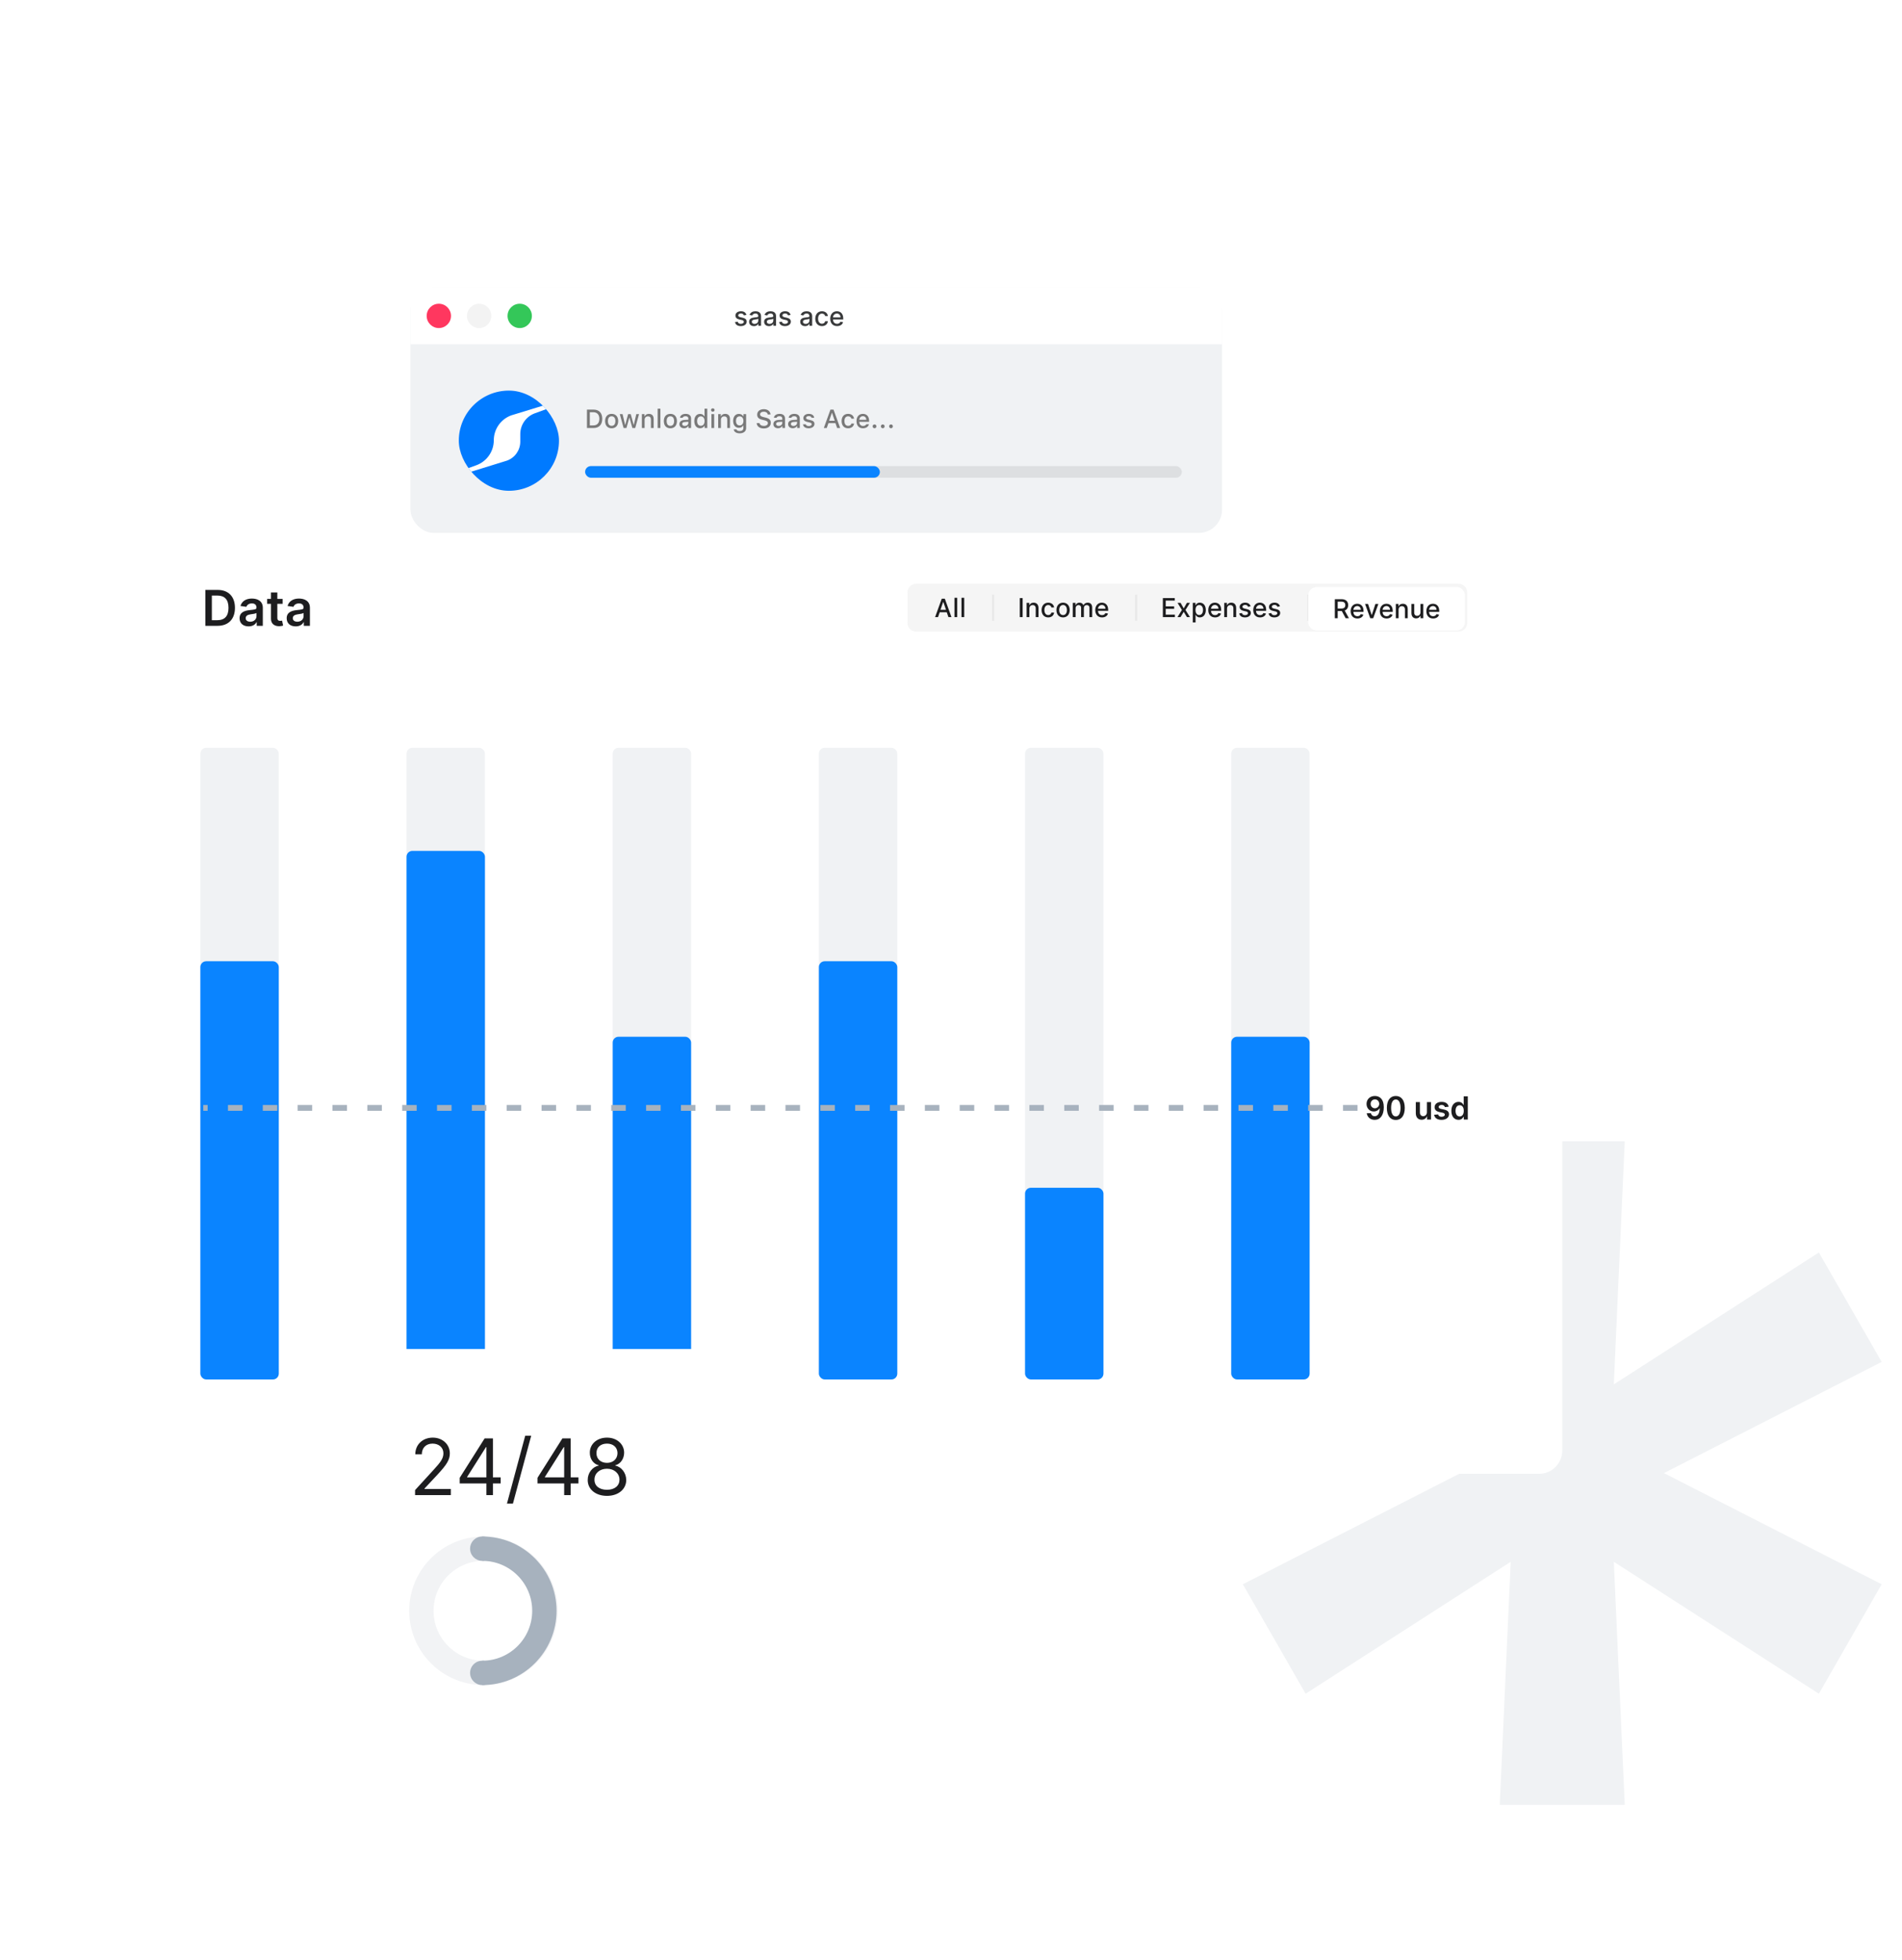 <svg width="1310" height="1350" viewBox="0 0 1310 1350" fill="none" xmlns="http://www.w3.org/2000/svg">
<g clip-path="url(#clip0)">
<path d="M1032.95 786H1119.05L1111.51 953.408L1252.75 862.564L1296 937.937L1146.03 1014.5L1296 1091.06L1252.75 1166.44L1111.51 1075.59L1119.05 1243H1032.95L1040.49 1075.59L899.246 1166.44L856 1091.06L1005.97 1014.5L856 937.937L899.246 862.564L1040.49 953.408L1032.95 786Z" fill="#F0F2F4"/>
<g filter="url(#filter0_d)">
<rect x="76" y="335" width="1000" height="680" rx="16" fill="white"/>
<rect x="1016" y="526" width="5" height="13" fill="white"/>
<path d="M149.818 431C157.352 431 161.82 426.339 161.82 418.612C161.82 410.909 157.352 406.273 149.987 406.273H141.439V431H149.818ZM145.918 427.124V410.148H149.734C154.756 410.148 157.376 412.95 157.376 418.612C157.376 424.299 154.756 427.124 149.601 427.124H145.918ZM171.219 431.374C174.129 431.374 175.868 430.01 176.664 428.452H176.809V431H181.011V418.588C181.011 413.686 177.015 412.213 173.477 412.213C169.577 412.213 166.583 413.952 165.617 417.332L169.698 417.912C170.132 416.644 171.364 415.558 173.501 415.558C175.529 415.558 176.64 416.596 176.64 418.419V418.491C176.64 419.747 175.324 419.808 172.052 420.158C168.454 420.544 165.013 421.619 165.013 425.796C165.013 429.442 167.681 431.374 171.219 431.374ZM172.354 428.163C170.531 428.163 169.227 427.33 169.227 425.724C169.227 424.045 170.688 423.345 172.644 423.067C173.791 422.911 176.085 422.621 176.652 422.162V424.347C176.652 426.412 174.986 428.163 172.354 428.163ZM194.667 412.455H191.008V408.011H186.637V412.455H184.005V415.835H186.637V426.146C186.613 429.636 189.149 431.35 192.433 431.254C193.676 431.217 194.534 430.976 195.005 430.819L194.268 427.402C194.027 427.462 193.532 427.571 192.988 427.571C191.89 427.571 191.008 427.185 191.008 425.422V415.835H194.667V412.455ZM203.659 431.374C206.568 431.374 208.307 430.01 209.104 428.452H209.249V431H213.45V418.588C213.45 413.686 209.454 412.213 205.916 412.213C202.017 412.213 199.022 413.952 198.056 417.332L202.137 417.912C202.572 416.644 203.803 415.558 205.941 415.558C207.969 415.558 209.08 416.596 209.08 418.419V418.491C209.08 419.747 207.764 419.808 204.492 420.158C200.894 420.544 197.453 421.619 197.453 425.796C197.453 429.442 200.121 431.374 203.659 431.374ZM204.794 428.163C202.97 428.163 201.666 427.33 201.666 425.724C201.666 424.045 203.127 423.345 205.083 423.067C206.23 422.911 208.524 422.621 209.092 422.162V424.347C209.092 426.412 207.426 428.163 204.794 428.163Z" fill="#1D1D1F"/>
<rect x="138" y="515" width="54" height="435" rx="4" fill="#F0F2F4"/>
<rect x="138" y="662" width="54" height="288" rx="4" fill="#0A84FF"/>
<rect x="280" y="515" width="54" height="435" rx="4" fill="#F0F2F4"/>
<rect x="280" y="586" width="54" height="364" rx="4" fill="#0A84FF"/>
<rect x="422" y="515" width="54" height="435" rx="4" fill="#F0F2F4"/>
<rect x="422" y="714" width="54" height="236" rx="4" fill="#0A84FF"/>
<rect x="564" y="515" width="54" height="435" rx="4" fill="#F0F2F4"/>
<rect x="564" y="662" width="54" height="288" rx="4" fill="#0A84FF"/>
<rect x="706" y="515" width="54" height="435" rx="4" fill="#F0F2F4"/>
<rect x="706" y="818" width="54" height="132" rx="4" fill="#0A84FF"/>
<rect x="848" y="515" width="54" height="435" rx="4" fill="#F0F2F4"/>
<rect x="848" y="714" width="54" height="236" rx="4" fill="#0A84FF"/>
<path d="M935 763L140 763" stroke="#A7B2BE" stroke-width="4" stroke-dasharray="10 14"/>
<path d="M946.977 754.781C943.508 754.758 941.203 757.141 941.203 760.266C941.211 763.281 943.359 765.461 946.164 765.461C947.891 765.461 949.391 764.625 950.164 763.25H950.273C950.266 766.672 949.023 768.711 946.813 768.711C945.43 768.711 944.5 767.914 944.211 766.641H941.359C941.688 769.289 943.781 771.219 946.813 771.219C950.648 771.219 953.094 768.016 953.086 762.508C953.078 756.68 950.047 754.797 946.977 754.781ZM946.984 757.125C948.695 757.125 949.953 758.547 949.953 760.18C949.961 761.836 948.641 763.258 946.953 763.258C945.25 763.258 944.023 761.914 944.016 760.203C944.016 758.484 945.289 757.125 946.984 757.125ZM961.362 771.305C965.221 771.313 967.526 768.266 967.526 763.016C967.526 757.797 965.205 754.781 961.362 754.781C957.518 754.781 955.205 757.789 955.198 763.016C955.198 768.258 957.502 771.305 961.362 771.305ZM961.362 768.859C959.369 768.859 958.119 766.859 958.127 763.016C958.135 759.203 959.377 757.195 961.362 757.195C963.354 757.195 964.596 759.203 964.604 763.016C964.604 766.859 963.362 768.859 961.362 768.859ZM982.778 765.953C982.778 767.781 981.473 768.687 980.223 768.687C978.864 768.687 977.958 767.727 977.958 766.203V759H975.13V766.641C975.13 769.523 976.77 771.156 979.13 771.156C980.926 771.156 982.192 770.211 982.739 768.867H982.864V771H985.606V759H982.778V765.953ZM997.759 762.172C997.368 760.141 995.743 758.844 992.931 758.844C990.04 758.844 988.071 760.266 988.079 762.484C988.071 764.234 989.149 765.391 991.454 765.867L993.501 766.297C994.603 766.539 995.118 766.984 995.118 767.664C995.118 768.484 994.228 769.102 992.884 769.102C991.587 769.102 990.743 768.539 990.501 767.461L987.743 767.727C988.095 769.93 989.946 771.234 992.892 771.234C995.892 771.234 998.009 769.68 998.017 767.406C998.009 765.695 996.907 764.648 994.642 764.156L992.595 763.719C991.376 763.445 990.892 763.023 990.899 762.328C990.892 761.516 991.79 760.953 992.97 760.953C994.274 760.953 994.962 761.664 995.181 762.453L997.759 762.172ZM1004.56 771.211C1006.62 771.211 1007.55 769.984 1008 769.109H1008.17V771H1010.95V755H1008.12V760.984H1008C1007.57 760.117 1006.69 758.844 1004.57 758.844C1001.8 758.844 999.616 761.016 999.616 765.016C999.616 768.969 1001.73 771.211 1004.56 771.211ZM1005.35 768.891C1003.48 768.891 1002.5 767.25 1002.5 765C1002.5 762.766 1003.47 761.164 1005.35 761.164C1007.17 761.164 1008.17 762.672 1008.17 765C1008.17 767.328 1007.16 768.891 1005.35 768.891Z" fill="#1D1D1F"/>
</g>
<path d="M625 408.001C625 404.687 627.687 402 631.001 402H1004.52C1007.84 402 1010.52 404.687 1010.52 408.001V429.001C1010.52 432.315 1007.84 435.002 1004.52 435.002H631.001C627.687 435.002 625 432.315 625 429.001V408.001Z" fill="#313135" fill-opacity="0.05"/>
<path d="M653.229 425.001H655.321L650.741 412.316H648.623L644.043 425.001H646.065L647.234 421.634H652.068L653.229 425.001ZM649.581 414.619H649.73L651.567 419.982H647.735L649.581 414.619ZM657.404 425.001H659.294V411.692H657.404V425.001ZM662.222 425.001H664.111V411.692H662.222V425.001Z" fill="#1D1D1F"/>
<rect x="683.256" y="409.5" width="1.5" height="18.003" fill="black" fill-opacity="0.05"/>
<path d="M704.347 411.908H702.372V425.001H704.347V411.908ZM708.982 419.17C708.982 417.604 709.941 416.709 711.271 416.709C712.569 416.709 713.355 417.559 713.355 418.985V425.001H715.267V418.755C715.267 416.326 713.93 415.053 711.923 415.053C710.446 415.053 709.481 415.737 709.027 416.779H708.905V415.181H707.071V425.001H708.982V419.17ZM721.967 425.199C724.287 425.199 725.79 423.805 726.001 421.894H724.14C723.897 422.955 723.073 423.582 721.979 423.582C720.362 423.582 719.32 422.233 719.32 420.091C719.32 417.988 720.381 416.664 721.979 416.664C723.194 416.664 723.936 417.432 724.14 418.352H726.001C725.796 416.37 724.179 415.053 721.947 415.053C719.179 415.053 717.389 417.137 717.389 420.136C717.389 423.096 719.115 425.199 721.967 425.199ZM732.181 425.199C734.949 425.199 736.759 423.173 736.759 420.136C736.759 417.08 734.949 415.053 732.181 415.053C729.413 415.053 727.604 417.08 727.604 420.136C727.604 423.173 729.413 425.199 732.181 425.199ZM732.188 423.594C730.378 423.594 729.534 422.015 729.534 420.129C729.534 418.25 730.378 416.652 732.188 416.652C733.984 416.652 734.828 418.25 734.828 420.129C734.828 422.015 733.984 423.594 732.188 423.594ZM738.892 425.001H740.804V418.947C740.804 417.623 741.731 416.703 742.818 416.703C743.879 416.703 744.614 417.406 744.614 418.474V425.001H746.519V418.742C746.519 417.559 747.242 416.703 748.488 416.703C749.499 416.703 750.33 417.265 750.33 418.595V425.001H752.241V418.416C752.241 416.172 750.988 415.053 749.211 415.053C747.798 415.053 746.737 415.731 746.264 416.779H746.161C745.733 415.705 744.832 415.053 743.521 415.053C742.223 415.053 741.258 415.699 740.849 416.779H740.727V415.181H738.892V425.001ZM759.035 425.199C761.177 425.199 762.692 424.144 763.127 422.546L761.318 422.22C760.973 423.147 760.141 423.62 759.055 423.62C757.418 423.62 756.318 422.559 756.267 420.666H763.249V419.989C763.249 416.441 761.126 415.053 758.901 415.053C756.165 415.053 754.362 417.137 754.362 420.155C754.362 423.205 756.139 425.199 759.035 425.199ZM756.274 419.234C756.35 417.841 757.36 416.632 758.914 416.632C760.397 416.632 761.369 417.732 761.375 419.234H756.274Z" fill="#1D1D1F"/>
<rect x="781.762" y="409.5" width="1.5" height="18.003" fill="black" fill-opacity="0.05"/>
<path d="M800.918 425.001H809.203V423.3H802.893V419.292H808.698V417.598H802.893V413.608H809.127V411.908H800.918V425.001ZM813.121 415.181H811.024L814.041 420.091L810.985 425.001H813.082L815.288 421.331L817.5 425.001H819.591L816.503 420.091L819.565 415.181H817.474L815.288 419.004L813.121 415.181ZM821.528 428.683H823.439V423.473H823.554C823.899 424.1 824.603 425.193 826.393 425.193C828.771 425.193 830.497 423.288 830.497 420.11C830.497 416.926 828.745 415.053 826.374 415.053C824.552 415.053 823.893 416.166 823.554 416.773H823.394V415.181H821.528V428.683ZM823.401 420.091C823.401 418.039 824.296 416.677 825.964 416.677C827.697 416.677 828.566 418.141 828.566 420.091C828.566 422.06 827.671 423.563 825.964 423.563C824.321 423.563 823.401 422.156 823.401 420.091ZM836.871 425.199C839.013 425.199 840.528 424.144 840.963 422.546L839.153 422.22C838.808 423.147 837.977 423.62 836.89 423.62C835.254 423.62 834.154 422.559 834.103 420.666H841.084V419.989C841.084 416.441 838.962 415.053 836.737 415.053C834.001 415.053 832.198 417.137 832.198 420.155C832.198 423.205 833.975 425.199 836.871 425.199ZM834.109 419.234C834.186 417.841 835.196 416.632 836.75 416.632C838.233 416.632 839.205 417.732 839.211 419.234H834.109ZM845.117 419.17C845.117 417.604 846.076 416.709 847.405 416.709C848.703 416.709 849.49 417.559 849.49 418.985V425.001H851.401V418.755C851.401 416.326 850.065 415.053 848.057 415.053C846.581 415.053 845.615 415.737 845.161 416.779H845.04V415.181H843.205V425.001H845.117V419.17ZM861.323 417.579C860.927 416.051 859.731 415.053 857.609 415.053C855.39 415.053 853.818 416.223 853.818 417.962C853.818 419.356 854.662 420.283 856.503 420.692L858.165 421.056C859.111 421.267 859.552 421.689 859.552 422.303C859.552 423.064 858.74 423.658 857.487 423.658C856.343 423.658 855.608 423.166 855.378 422.201L853.53 422.482C853.85 424.221 855.294 425.199 857.5 425.199C859.872 425.199 861.515 423.94 861.515 422.162C861.515 420.775 860.633 419.918 858.83 419.503L857.27 419.145C856.19 418.889 855.723 418.525 855.729 417.86C855.723 417.105 856.541 416.568 857.628 416.568C858.817 416.568 859.367 417.227 859.591 417.885L861.323 417.579ZM867.849 425.199C869.991 425.199 871.506 424.144 871.941 422.546L870.131 422.22C869.786 423.147 868.955 423.62 867.868 423.62C866.232 423.62 865.132 422.559 865.081 420.666H872.062V419.989C872.062 416.441 869.94 415.053 867.715 415.053C864.978 415.053 863.176 417.137 863.176 420.155C863.176 423.205 864.953 425.199 867.849 425.199ZM865.087 419.234C865.164 417.841 866.174 416.632 867.727 416.632C869.211 416.632 870.182 417.732 870.189 419.234H865.087ZM881.541 417.579C881.145 416.051 879.95 415.053 877.827 415.053C875.609 415.053 874.036 416.223 874.036 417.962C874.036 419.356 874.88 420.283 876.721 420.692L878.383 421.056C879.329 421.267 879.771 421.689 879.771 422.303C879.771 423.064 878.959 423.658 877.706 423.658C876.561 423.658 875.826 423.166 875.596 422.201L873.748 422.482C874.068 424.221 875.513 425.199 877.718 425.199C880.09 425.199 881.733 423.94 881.733 422.162C881.733 420.775 880.851 419.918 879.048 419.503L877.488 419.145C876.408 418.889 875.941 418.525 875.947 417.86C875.941 417.105 876.759 416.568 877.846 416.568C879.035 416.568 879.585 417.227 879.809 417.885L881.541 417.579Z" fill="#1D1D1F"/>
<rect x="900.268" y="409.5" width="1.5" height="18.003" fill="black" fill-opacity="0.05"/>
<g filter="url(#filter1_d)">
<path d="M901.018 409.501C901.018 406.187 903.704 403.5 907.019 403.5H1003.02C1006.34 403.5 1009.02 406.187 1009.02 409.501V427.501C1009.02 430.815 1006.34 433.502 1003.02 433.502H907.019C903.704 433.502 901.018 430.815 901.018 427.501V409.501Z" fill="white"/>
<path d="M919.363 425.001H921.338V420.046H924.023C924.068 420.046 924.107 420.046 924.151 420.046L926.811 425.001H929.061L926.159 419.701C927.763 419.107 928.563 417.77 928.563 416.012C928.563 413.602 927.067 411.908 924.03 411.908H919.363V425.001ZM921.338 418.346V413.602H923.819C925.769 413.602 926.574 414.529 926.574 416.012C926.574 417.489 925.769 418.346 923.844 418.346H921.338ZM934.922 425.199C937.064 425.199 938.579 424.144 939.014 422.546L937.204 422.22C936.859 423.147 936.028 423.62 934.941 423.62C933.305 423.62 932.205 422.559 932.154 420.666H939.135V419.989C939.135 416.441 937.013 415.053 934.788 415.053C932.052 415.053 930.249 417.137 930.249 420.155C930.249 423.205 932.026 425.199 934.922 425.199ZM932.16 419.234C932.237 417.841 933.247 416.632 934.801 416.632C936.284 416.632 937.256 417.732 937.262 419.234H932.16ZM949.358 415.181H947.306L944.825 422.738H944.723L942.236 415.181H940.184L943.751 425.001H945.797L949.358 415.181ZM955.035 425.199C957.177 425.199 958.692 424.144 959.126 422.546L957.317 422.22C956.972 423.147 956.141 423.62 955.054 423.62C953.417 423.62 952.318 422.559 952.267 420.666H959.248V419.989C959.248 416.441 957.125 415.053 954.901 415.053C952.164 415.053 950.362 417.137 950.362 420.155C950.362 423.205 952.139 425.199 955.035 425.199ZM952.273 419.234C952.35 417.841 953.36 416.632 954.913 416.632C956.397 416.632 957.368 417.732 957.375 419.234H952.273ZM963.28 419.17C963.28 417.604 964.239 416.709 965.569 416.709C966.867 416.709 967.653 417.559 967.653 418.985V425.001H969.565V418.755C969.565 416.326 968.229 415.053 966.221 415.053C964.744 415.053 963.779 415.737 963.325 416.779H963.204V415.181H961.369V425.001H963.28V419.17ZM978.349 420.929C978.355 422.597 977.115 423.39 976.041 423.39C974.858 423.39 974.04 422.533 974.04 421.197V415.181H972.128V421.427C972.128 423.863 973.465 425.129 975.351 425.129C976.827 425.129 977.831 424.349 978.285 423.3H978.387V425.001H980.267V415.181H978.349V420.929ZM987.068 425.199C989.209 425.199 990.724 424.144 991.159 422.546L989.35 422.22C989.005 423.147 988.174 423.62 987.087 423.62C985.45 423.62 984.351 422.559 984.299 420.666H991.281V419.989C991.281 416.441 989.158 415.053 986.933 415.053C984.197 415.053 982.394 417.137 982.394 420.155C982.394 423.205 984.172 425.199 987.068 425.199ZM984.306 419.234C984.383 417.841 985.393 416.632 986.946 416.632C988.429 416.632 989.401 417.732 989.407 419.234H984.306Z" fill="#1D1D1F"/>
</g>
<g filter="url(#filter2_d)">
<rect x="255" y="925" width="260" height="260" rx="16" fill="white"/>
<circle cx="333" cy="1105.32" r="42.774" stroke="#A7B2BE" stroke-opacity="0.15" stroke-width="16.774"/>
<path d="M332.162 1148.1C355.785 1148.1 374.936 1128.95 374.936 1105.32C374.936 1081.7 355.785 1062.55 332.162 1062.55" stroke="#A7B2BE" stroke-width="16.774" stroke-linejoin="round"/>
<circle cx="332.161" cy="1148.1" r="8.387" fill="#A7B2BE"/>
<circle cx="332.161" cy="1062.55" r="8.387" fill="#A7B2BE"/>
<path d="M285.88 1025.65H310.507V1021.45H292.361V1021.15L301.129 1011.77C307.839 1004.58 309.821 1001.23 309.821 996.9C309.821 990.877 304.942 986.073 298.079 986.073C291.236 986.073 286.032 990.724 286.032 997.586H290.531C290.531 993.145 293.409 990.191 297.927 990.191C302.159 990.191 305.399 992.783 305.399 996.9C305.399 1000.5 303.283 1003.17 298.766 1008.11L285.88 1022.21V1025.65ZM316.626 1017.64H335.002V1025.65H339.5V1017.64H344.837V1013.45H339.5V986.607H333.782L316.626 1013.75V1017.64ZM335.002 1013.45H321.735V1013.14L334.697 992.63H335.002V1013.45ZM365.858 984.777H361.74L349.16 1031.52H353.277L365.858 984.777ZM370.199 1017.64H388.574V1025.65H393.073V1017.64H398.41V1013.45H393.073V986.607H387.354L370.199 1013.75V1017.64ZM388.574 1013.45H375.307V1013.14L388.269 992.63H388.574V1013.45ZM418.058 1026.18C425.854 1026.18 431.286 1021.62 431.325 1015.28C431.286 1010.34 427.989 1006.15 423.776 1005.36V1005.13C427.436 1004.18 429.838 1000.6 429.876 996.443C429.838 990.496 424.844 986.073 418.058 986.073C411.196 986.073 406.201 990.496 406.24 996.443C406.201 1000.6 408.603 1004.18 412.339 1005.13V1005.36C408.05 1006.15 404.753 1010.34 404.791 1015.28C404.753 1021.62 410.185 1026.18 418.058 1026.18ZM418.058 1021.99C412.701 1021.99 409.404 1019.24 409.442 1015.05C409.404 1010.64 413.045 1007.5 418.058 1007.5C422.995 1007.5 426.635 1010.64 426.674 1015.05C426.635 1019.24 423.338 1021.99 418.058 1021.99ZM418.058 1003.46C413.788 1003.46 410.776 1000.79 410.814 996.748C410.776 992.783 413.674 990.191 418.058 990.191C422.366 990.191 425.263 992.783 425.301 996.748C425.263 1000.79 422.251 1003.46 418.058 1003.46Z" fill="#1D1D1F"/>
<path d="M295.27 962.888H295.453L298.583 973.839H301.828L306.22 957.292H302.643L300.086 968.954H299.902L296.829 957.292H293.905L290.889 968.954H290.706L288.126 957.292H284.525L288.905 973.839H292.173L295.27 962.888ZM312.997 963.473C314.557 963.473 315.566 964.516 315.634 966.19H310.245C310.36 964.551 311.449 963.473 312.997 963.473ZM315.703 970.238C315.348 971.075 314.442 971.545 313.123 971.545C311.38 971.545 310.279 970.376 310.234 968.495V968.323H318.914V967.303C318.914 963.289 316.712 960.916 312.986 960.916C309.225 960.916 306.908 963.461 306.908 967.578C306.908 971.683 309.179 974.114 313.031 974.114C316.128 974.114 318.306 972.623 318.811 970.238H315.703ZM327.124 963.473C328.684 963.473 329.693 964.516 329.761 966.19H324.372C324.487 964.551 325.576 963.473 327.124 963.473ZM329.83 970.238C329.475 971.075 328.569 971.545 327.25 971.545C325.507 971.545 324.406 970.376 324.361 968.495V968.323H333.041V967.303C333.041 963.289 330.839 960.916 327.113 960.916C323.352 960.916 321.035 963.461 321.035 967.578C321.035 971.683 323.306 974.114 327.158 974.114C330.255 974.114 332.433 972.623 332.938 970.238H329.83ZM339.439 966.133H339.233V956.363H335.896V973.839H339.233V969.642L340.15 968.702L343.843 973.839H347.799L342.65 966.615L347.466 961.191H343.671L339.439 966.133ZM350.023 973.839H353.36V956.363H350.023V973.839ZM358.405 978.437C361.559 978.437 363.107 977.29 364.185 974.034L368.542 961.191H365.01L362.35 970.777H362.144L359.483 961.191H355.802L360.24 973.919L360.125 974.378C359.85 975.341 359.139 975.742 357.889 975.742C357.752 975.742 357.247 975.742 357.133 975.719V978.403C357.27 978.425 358.279 978.437 358.405 978.437ZM391.796 967.085V964.975H384.848V967.578H388.437L388.425 967.876C388.356 969.871 386.786 971.213 384.515 971.213C381.786 971.213 380.066 969.057 380.066 965.514C380.066 962.039 381.706 959.918 384.377 959.918C386.304 959.918 387.691 960.893 388.207 962.567H391.647C391.166 959.127 388.288 956.868 384.377 956.868C379.561 956.868 376.523 960.216 376.523 965.548C376.523 970.961 379.539 974.263 384.458 974.263C388.976 974.263 391.796 971.511 391.796 967.085ZM400.397 974.114C404.284 974.114 406.623 971.649 406.623 967.509C406.623 963.404 404.249 960.916 400.397 960.916C396.544 960.916 394.17 963.415 394.17 967.509C394.17 971.649 396.509 974.114 400.397 974.114ZM400.397 971.385C398.608 971.385 397.599 969.974 397.599 967.509C397.599 965.078 398.619 963.645 400.397 963.645C402.162 963.645 403.194 965.078 403.194 967.509C403.194 969.963 402.174 971.385 400.397 971.385ZM413.916 971.522C412.758 971.522 411.944 970.949 411.944 970.009C411.944 969.103 412.643 968.587 414.076 968.484L416.633 968.323V969.252C416.633 970.536 415.464 971.522 413.916 971.522ZM412.815 974.034C414.455 974.034 415.831 973.346 416.484 972.188H416.691V973.839H419.924V965.204C419.924 962.498 418.032 960.916 414.684 960.916C411.508 960.916 409.364 962.383 409.146 964.723H412.219C412.494 963.966 413.297 963.553 414.501 963.553C415.877 963.553 416.633 964.149 416.633 965.204V966.236L413.572 966.42C410.43 966.603 408.676 967.933 408.676 970.227C408.676 972.543 410.384 974.034 412.815 974.034ZM423.319 973.839H426.655V956.363H423.319V973.839Z" fill="white"/>
</g>
<rect x="282.694" y="198" width="559" height="169" rx="16" fill="#F0F2F4"/>
<path d="M282.694 211.967C282.694 204.253 288.947 198 296.661 198H827.727C835.441 198 841.694 204.253 841.694 211.967V237.107H282.694V211.967Z" fill="white"/>
<circle cx="357.956" cy="217.554" r="8.38" fill="#34C759"/>
<circle cx="330.022" cy="217.554" r="8.38" fill="black" fill-opacity="0.05" style="mix-blend-mode:luminosity"/>
<circle cx="302.247" cy="217.554" r="8.38" fill="#FF375F"/>
<g style="mix-blend-mode:multiply" opacity="0.9">
<path d="M514.095 216.894C513.695 215.353 512.489 214.347 510.349 214.347C508.111 214.347 506.525 215.527 506.525 217.281C506.525 218.687 507.376 219.622 509.233 220.034L510.91 220.402C511.864 220.615 512.309 221.04 512.309 221.659C512.309 222.427 511.49 223.026 510.226 223.026C509.072 223.026 508.33 222.53 508.098 221.556L506.235 221.84C506.557 223.594 508.014 224.58 510.239 224.58C512.631 224.58 514.288 223.31 514.288 221.517C514.288 220.118 513.398 219.254 511.58 218.835L510.007 218.474C508.917 218.216 508.446 217.849 508.453 217.178C508.446 216.417 509.272 215.876 510.368 215.876C511.567 215.876 512.122 216.54 512.347 217.204L514.095 216.894ZM519.29 224.599C520.928 224.599 521.85 223.768 522.217 223.026H522.295V224.38H524.178V217.803C524.178 214.921 521.908 214.347 520.335 214.347C518.542 214.347 516.892 215.07 516.247 216.875L518.059 217.288C518.342 216.585 519.064 215.908 520.36 215.908C521.605 215.908 522.243 216.559 522.243 217.681V217.726C522.243 218.429 521.521 218.416 519.741 218.622C517.865 218.842 515.944 219.332 515.944 221.582C515.944 223.529 517.407 224.599 519.29 224.599ZM519.709 223.052C518.62 223.052 517.833 222.562 517.833 221.608C517.833 220.576 518.748 220.208 519.864 220.06C520.489 219.976 521.972 219.809 522.25 219.531V220.808C522.25 221.982 521.315 223.052 519.709 223.052ZM529.628 224.599C531.265 224.599 532.187 223.768 532.555 223.026H532.632V224.38H534.515V217.803C534.515 214.921 532.245 214.347 530.672 214.347C528.88 214.347 527.229 215.07 526.584 216.875L528.396 217.288C528.68 216.585 529.402 215.908 530.698 215.908C531.942 215.908 532.581 216.559 532.581 217.681V217.726C532.581 218.429 531.858 218.416 530.079 218.622C528.203 218.842 526.281 219.332 526.281 221.582C526.281 223.529 527.745 224.599 529.628 224.599ZM530.047 223.052C528.957 223.052 528.17 222.562 528.17 221.608C528.17 220.576 529.086 220.208 530.201 220.06C530.827 219.976 532.31 219.809 532.587 219.531V220.808C532.587 221.982 531.652 223.052 530.047 223.052ZM544.504 216.894C544.104 215.353 542.899 214.347 540.758 214.347C538.521 214.347 536.935 215.527 536.935 217.281C536.935 218.687 537.786 219.622 539.643 220.034L541.319 220.402C542.273 220.615 542.718 221.04 542.718 221.659C542.718 222.427 541.899 223.026 540.636 223.026C539.481 223.026 538.74 222.53 538.508 221.556L536.644 221.84C536.967 223.594 538.424 224.58 540.648 224.58C543.041 224.58 544.698 223.31 544.698 221.517C544.698 220.118 543.808 219.254 541.99 218.835L540.416 218.474C539.327 218.216 538.856 217.849 538.862 217.178C538.856 216.417 539.681 215.876 540.777 215.876C541.977 215.876 542.531 216.54 542.757 217.204L544.504 216.894ZM554.505 224.599C556.143 224.599 557.065 223.768 557.432 223.026H557.509V224.38H559.392V217.803C559.392 214.921 557.123 214.347 555.549 214.347C553.757 214.347 552.106 215.07 551.461 216.875L553.273 217.288C553.557 216.585 554.279 215.908 555.575 215.908C556.82 215.908 557.458 216.559 557.458 217.681V217.726C557.458 218.429 556.736 218.416 554.956 218.622C553.08 218.842 551.158 219.332 551.158 221.582C551.158 223.529 552.622 224.599 554.505 224.599ZM554.924 223.052C553.834 223.052 553.048 222.562 553.048 221.608C553.048 220.576 553.963 220.208 555.079 220.06C555.704 219.976 557.187 219.809 557.464 219.531V220.808C557.464 221.982 556.529 223.052 554.924 223.052ZM566.132 224.58C568.472 224.58 569.988 223.174 570.2 221.247H568.324C568.079 222.317 567.247 222.949 566.145 222.949C564.513 222.949 563.462 221.588 563.462 219.428C563.462 217.307 564.533 215.972 566.145 215.972C567.37 215.972 568.118 216.746 568.324 217.674H570.2C569.994 215.676 568.363 214.347 566.112 214.347C563.321 214.347 561.515 216.449 561.515 219.473C561.515 222.459 563.256 224.58 566.132 224.58ZM576.531 224.58C578.691 224.58 580.219 223.516 580.657 221.904L578.832 221.575C578.484 222.51 577.646 222.987 576.55 222.987C574.899 222.987 573.79 221.917 573.739 220.009H580.78V219.325C580.78 215.747 578.639 214.347 576.395 214.347C573.635 214.347 571.817 216.449 571.817 219.493C571.817 222.568 573.61 224.58 576.531 224.58ZM573.745 218.564C573.822 217.159 574.841 215.94 576.408 215.94C577.904 215.94 578.884 217.049 578.89 218.564H573.745Z" fill="#232526"/>
</g>
<g filter="url(#filter3_i)">
<rect x="403" y="321" width="411" height="8" rx="4" fill="black" fill-opacity="0.08"/>
</g>
<rect x="403" y="321" width="203" height="8" rx="4" fill="#0A84FF"/>
<g style="mix-blend-mode:luminosity">
<path d="M404.264 282.097V294.769H408.839C412.615 294.769 414.802 292.442 414.802 288.393C414.802 284.407 412.597 282.097 408.839 282.097H404.264ZM406.231 283.888H408.619C411.245 283.888 412.799 285.557 412.799 288.42C412.799 291.326 411.271 292.977 408.619 292.977H406.231V283.888ZM421.274 294.953C424.066 294.953 425.779 293.083 425.779 289.983C425.779 286.901 424.057 285.021 421.274 285.021C418.481 285.021 416.76 286.901 416.76 289.983C416.76 293.083 418.472 294.953 421.274 294.953ZM421.274 293.276C419.631 293.276 418.709 292.073 418.709 289.983C418.709 287.91 419.631 286.699 421.274 286.699C422.907 286.699 423.838 287.91 423.838 289.983C423.838 292.064 422.907 293.276 421.274 293.276ZM440.136 285.206H438.248L436.545 292.503H436.395L434.428 285.206H432.619L430.652 292.503H430.512L428.799 285.206H426.885L429.519 294.769H431.46L433.427 287.726H433.577L435.552 294.769H437.511L440.136 285.206ZM442.086 294.769H443.974V289.175C443.974 287.682 444.861 286.751 446.257 286.751C447.653 286.751 448.321 287.515 448.321 289.052V294.769H450.209V288.578C450.209 286.303 449.032 285.021 446.898 285.021C445.458 285.021 444.51 285.662 444.044 286.725H443.904V285.206H442.086V294.769ZM452.957 294.769H454.845V281.474H452.957V294.769ZM461.721 294.953C464.514 294.953 466.226 293.083 466.226 289.983C466.226 286.901 464.505 285.021 461.721 285.021C458.929 285.021 457.208 286.901 457.208 289.983C457.208 293.083 458.92 294.953 461.721 294.953ZM461.721 293.276C460.079 293.276 459.157 292.073 459.157 289.983C459.157 287.91 460.079 286.699 461.721 286.699C463.355 286.699 464.286 287.91 464.286 289.983C464.286 292.064 463.355 293.276 461.721 293.276ZM471.627 293.337C470.6 293.337 469.853 292.837 469.853 291.976C469.853 291.133 470.45 290.685 471.767 290.598L474.103 290.448V291.247C474.103 292.433 473.05 293.337 471.627 293.337ZM471.144 294.927C472.4 294.927 473.445 294.382 474.016 293.425H474.165V294.769H475.983V288.235C475.983 286.216 474.63 285.021 472.233 285.021C470.064 285.021 468.518 286.075 468.325 287.717H470.152C470.362 287.041 471.091 286.655 472.145 286.655C473.436 286.655 474.103 287.225 474.103 288.235V289.061L471.513 289.21C469.238 289.351 467.956 290.343 467.956 292.064C467.956 293.812 469.3 294.927 471.144 294.927ZM482.165 294.927C483.482 294.927 484.597 294.303 485.168 293.258H485.317V294.769H487.126V281.474H485.238V286.725H485.098C484.58 285.671 483.473 285.048 482.165 285.048C479.75 285.048 478.196 286.962 478.196 289.983C478.196 293.012 479.732 294.927 482.165 294.927ZM482.7 286.742C484.281 286.742 485.273 287.998 485.273 289.992C485.273 291.994 484.29 293.232 482.7 293.232C481.102 293.232 480.145 292.011 480.145 289.983C480.145 287.972 481.111 286.742 482.7 286.742ZM489.998 294.769H491.877V285.206H489.998V294.769ZM490.938 283.528C491.64 283.528 492.158 283.028 492.158 282.378C492.158 281.719 491.64 281.219 490.938 281.219C490.235 281.219 489.717 281.719 489.717 282.378C489.717 283.028 490.235 283.528 490.938 283.528ZM494.652 294.769H496.54V289.175C496.54 287.682 497.427 286.751 498.823 286.751C500.22 286.751 500.887 287.515 500.887 289.052V294.769H502.775V288.578C502.775 286.303 501.598 285.021 499.464 285.021C498.024 285.021 497.076 285.662 496.61 286.725H496.47V285.206H494.652V294.769ZM509.44 292.995C507.816 292.995 506.902 291.774 506.902 289.869C506.902 287.963 507.816 286.742 509.44 286.742C511.047 286.742 512.031 287.963 512.031 289.869C512.031 291.783 511.056 292.995 509.44 292.995ZM509.467 298.422C512.171 298.422 513.884 297.034 513.884 294.848V285.206H512.075V286.734H511.925C511.39 285.697 510.239 285.048 508.922 285.048C506.481 285.048 504.953 286.962 504.953 289.877C504.953 292.74 506.463 294.628 508.905 294.628C510.222 294.628 511.276 294.057 511.855 293.021H511.996V294.857C511.996 296.121 511.065 296.868 509.493 296.868C508.22 296.868 507.42 296.42 507.262 295.726H505.33C505.532 297.351 507.078 298.422 509.467 298.422ZM521.164 291.362C521.304 293.627 523.192 295.076 526.002 295.076C529.005 295.076 530.885 293.557 530.885 291.133C530.885 289.228 529.813 288.174 527.214 287.568L525.818 287.225C524.167 286.839 523.499 286.321 523.499 285.416C523.499 284.275 524.536 283.528 526.09 283.528C527.565 283.528 528.584 284.257 528.768 285.425H530.683C530.569 283.291 528.689 281.79 526.116 281.79C523.35 281.79 521.506 283.291 521.506 285.548C521.506 287.41 522.551 288.516 524.843 289.052L526.476 289.447C528.154 289.842 528.891 290.422 528.891 291.388C528.891 292.512 527.732 293.329 526.151 293.329C524.457 293.329 523.28 292.565 523.113 291.362H521.164ZM536.329 293.337C535.302 293.337 534.555 292.837 534.555 291.976C534.555 291.133 535.153 290.685 536.47 290.598L538.806 290.448V291.247C538.806 292.433 537.752 293.337 536.329 293.337ZM535.846 294.927C537.102 294.927 538.147 294.382 538.718 293.425H538.867V294.769H540.685V288.235C540.685 286.216 539.333 285.021 536.935 285.021C534.766 285.021 533.221 286.075 533.027 287.717H534.854C535.065 287.041 535.794 286.655 536.847 286.655C538.138 286.655 538.806 287.225 538.806 288.235V289.061L536.215 289.21C533.941 289.351 532.659 290.343 532.659 292.064C532.659 293.812 534.002 294.927 535.846 294.927ZM546.498 293.337C545.471 293.337 544.724 292.837 544.724 291.976C544.724 291.133 545.322 290.685 546.639 290.598L548.975 290.448V291.247C548.975 292.433 547.921 293.337 546.498 293.337ZM546.015 294.927C547.271 294.927 548.316 294.382 548.887 293.425H549.036V294.769H550.854V288.235C550.854 286.216 549.502 285.021 547.104 285.021C544.935 285.021 543.39 286.075 543.196 287.717H545.023C545.234 287.041 545.963 286.655 547.016 286.655C548.307 286.655 548.975 287.225 548.975 288.235V289.061L546.384 289.21C544.11 289.351 542.828 290.343 542.828 292.064C542.828 293.812 544.171 294.927 546.015 294.927ZM553.322 287.91C553.322 289.333 554.165 290.15 555.982 290.58L557.651 290.966C558.608 291.195 559.056 291.564 559.056 292.134C559.056 292.898 558.222 293.425 557.045 293.425C555.903 293.425 555.201 292.969 554.964 292.231H553.076C553.243 293.926 554.727 294.953 557.001 294.953C559.284 294.953 560.962 293.75 560.962 291.95C560.962 290.545 560.11 289.763 558.292 289.342L556.702 288.973C555.666 288.736 555.183 288.376 555.183 287.805C555.183 287.059 555.982 286.558 557.036 286.558C558.108 286.558 558.792 287.006 558.968 287.708H560.777C560.593 286.022 559.188 285.021 557.036 285.021C554.876 285.021 553.322 286.216 553.322 287.91ZM576.575 294.769H578.665L574.09 282.097H571.974L567.398 294.769H569.418L570.586 291.405H575.416L576.575 294.769ZM572.931 284.398H573.08L574.915 289.755H571.087L572.931 284.398ZM588.228 288.332C587.982 286.418 586.533 285.021 584.136 285.021C581.352 285.021 579.657 286.892 579.657 289.956C579.657 293.074 581.361 294.953 584.145 294.953C586.507 294.953 587.982 293.618 588.228 291.695H586.393C586.147 292.723 585.33 293.267 584.136 293.267C582.564 293.267 581.589 292.029 581.589 289.956C581.589 287.919 582.555 286.707 584.136 286.707C585.401 286.707 586.173 287.401 586.393 288.332H588.228ZM594.314 286.628C595.71 286.628 596.623 287.603 596.667 289.105H591.837C591.943 287.612 592.918 286.628 594.314 286.628ZM596.658 292.187C596.307 292.933 595.526 293.346 594.384 293.346C592.874 293.346 591.899 292.284 591.837 290.606V290.501H598.59V289.842C598.59 286.839 596.983 285.021 594.323 285.021C591.627 285.021 589.914 286.962 589.914 290.018C589.914 293.074 591.592 294.953 594.331 294.953C596.518 294.953 598.046 293.899 598.476 292.187H596.658ZM602.323 294.918C603.069 294.918 603.613 294.347 603.613 293.61C603.613 292.872 603.069 292.301 602.323 292.301C601.585 292.301 601.032 292.872 601.032 293.61C601.032 294.347 601.585 294.918 602.323 294.918ZM607.995 294.918C608.742 294.918 609.286 294.347 609.286 293.61C609.286 292.872 608.742 292.301 607.995 292.301C607.258 292.301 606.705 292.872 606.705 293.61C606.705 294.347 607.258 294.918 607.995 294.918ZM613.668 294.918C614.415 294.918 614.959 294.347 614.959 293.61C614.959 292.872 614.415 292.301 613.668 292.301C612.931 292.301 612.377 292.872 612.377 293.61C612.377 294.347 612.931 294.918 613.668 294.918Z" fill="#797979"/>
</g>
<g clip-path="url(#clip1)">
<rect x="316" y="269" width="69" height="69" rx="34.5" fill="#007AFF"/>
<path d="M368.36 284.64L377.432 281.333C378.003 281.125 378.383 280.582 378.383 279.973C378.383 279.001 377.443 278.305 376.513 278.59L352.118 286.059C344.902 288.689 340.1 295.55 340.1 303.231C340.1 310.926 335.281 317.796 328.046 320.416L320.857 323.02C320.294 323.224 319.919 323.758 319.919 324.356C319.919 325.314 320.847 325.997 321.761 325.714L349.181 317.221C354.676 315.231 358.337 310.013 358.337 304.169V298.963C358.337 292.557 362.342 286.834 368.36 284.64Z" fill="white"/>
</g>
</g>
<defs>
<filter id="filter0_d" x="-24" y="235" width="1200" height="880" filterUnits="userSpaceOnUse" color-interpolation-filters="sRGB">
<feFlood flood-opacity="0" result="BackgroundImageFix"/>
<feColorMatrix in="SourceAlpha" type="matrix" values="0 0 0 0 0 0 0 0 0 0 0 0 0 0 0 0 0 0 127 0" result="hardAlpha"/>
<feOffset/>
<feGaussianBlur stdDeviation="50"/>
<feComposite in2="hardAlpha" operator="out"/>
<feColorMatrix type="matrix" values="0 0 0 0 0.114 0 0 0 0 0.114 0 0 0 0 0.122 0 0 0 0.08 0"/>
<feBlend mode="normal" in2="BackgroundImageFix" result="effect1_dropShadow"/>
<feBlend mode="normal" in="SourceGraphic" in2="effect1_dropShadow" result="shape"/>
</filter>
<filter id="filter1_d" x="898.767" y="402" width="112.506" height="34.502" filterUnits="userSpaceOnUse" color-interpolation-filters="sRGB">
<feFlood flood-opacity="0" result="BackgroundImageFix"/>
<feColorMatrix in="SourceAlpha" type="matrix" values="0 0 0 0 0 0 0 0 0 0 0 0 0 0 0 0 0 0 127 0" result="hardAlpha"/>
<feMorphology radius="0.75" operator="dilate" in="SourceAlpha" result="effect1_dropShadow"/>
<feOffset dy="0.75"/>
<feGaussianBlur stdDeviation="0.75"/>
<feColorMatrix type="matrix" values="0 0 0 0 0 0 0 0 0 0 0 0 0 0 0 0 0 0 0.1 0"/>
<feBlend mode="normal" in2="BackgroundImageFix" result="effect1_dropShadow"/>
<feBlend mode="normal" in="SourceGraphic" in2="effect1_dropShadow" result="shape"/>
</filter>
<filter id="filter2_d" x="215" y="889" width="340" height="340" filterUnits="userSpaceOnUse" color-interpolation-filters="sRGB">
<feFlood flood-opacity="0" result="BackgroundImageFix"/>
<feColorMatrix in="SourceAlpha" type="matrix" values="0 0 0 0 0 0 0 0 0 0 0 0 0 0 0 0 0 0 127 0" result="hardAlpha"/>
<feOffset dy="4"/>
<feGaussianBlur stdDeviation="20"/>
<feComposite in2="hardAlpha" operator="out"/>
<feColorMatrix type="matrix" values="0 0 0 0 0 0 0 0 0 0 0 0 0 0 0 0 0 0 0.07 0"/>
<feBlend mode="normal" in2="BackgroundImageFix" result="effect1_dropShadow"/>
<feBlend mode="normal" in="SourceGraphic" in2="effect1_dropShadow" result="shape"/>
</filter>
<filter id="filter3_i" x="403" y="321" width="411" height="8" filterUnits="userSpaceOnUse" color-interpolation-filters="sRGB">
<feFlood flood-opacity="0" result="BackgroundImageFix"/>
<feBlend mode="normal" in="SourceGraphic" in2="BackgroundImageFix" result="shape"/>
<feColorMatrix in="SourceAlpha" type="matrix" values="0 0 0 0 0 0 0 0 0 0 0 0 0 0 0 0 0 0 127 0" result="hardAlpha"/>
<feMorphology radius="1.383" operator="erode" in="SourceAlpha" result="effect1_innerShadow"/>
<feOffset/>
<feGaussianBlur stdDeviation="0.692"/>
<feComposite in2="hardAlpha" operator="arithmetic" k2="-1" k3="1"/>
<feColorMatrix type="matrix" values="0 0 0 0 0.89 0 0 0 0 0.89 0 0 0 0 0.89 0 0 0 1 0"/>
<feBlend mode="normal" in2="shape" result="effect1_innerShadow"/>
</filter>
<clipPath id="clip0">
<rect width="1310" height="1350" fill="white"/>
</clipPath>
<clipPath id="clip1">
<rect x="316" y="269" width="69" height="69" rx="34.5" fill="white"/>
</clipPath>
</defs>
</svg>
